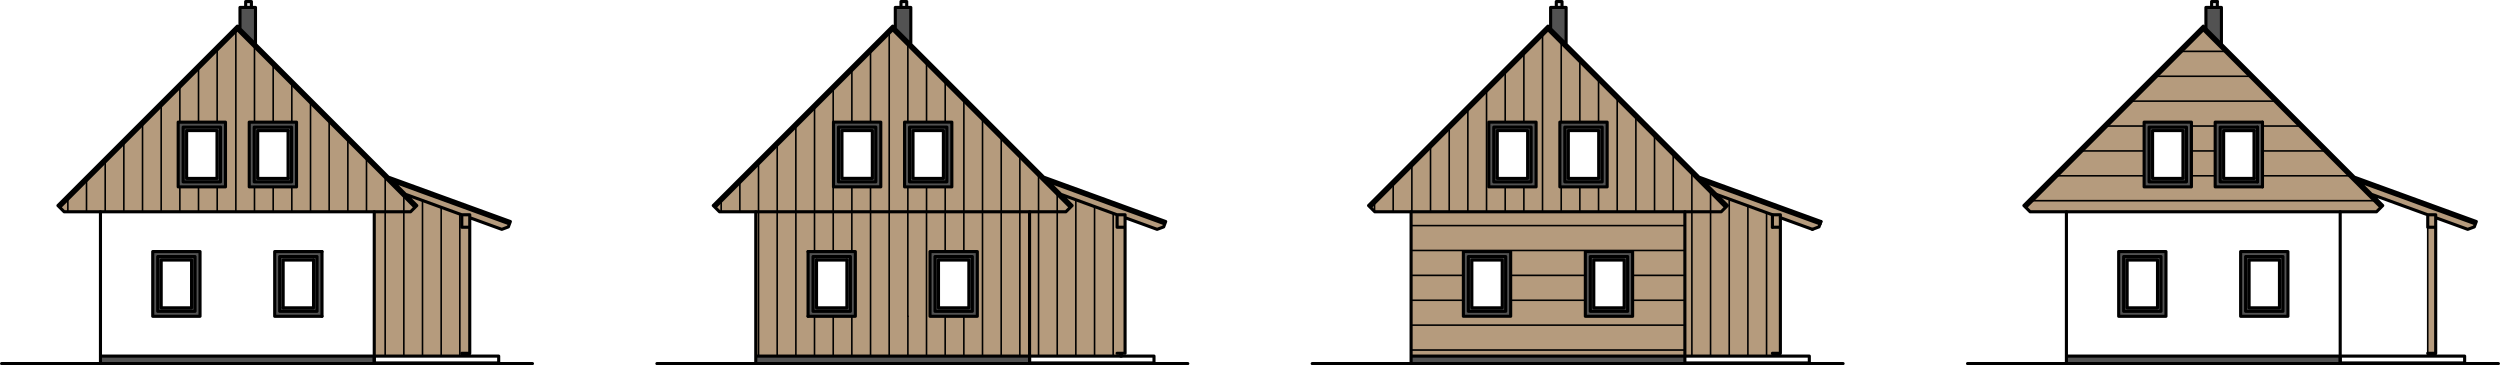 <?xml version="1.0" encoding="UTF-8" standalone="no"?>
<svg
   xmlns:dc="http://purl.org/dc/elements/1.1/"
   xmlns:cc="http://creativecommons.org/ns#"
   xmlns:rdf="http://www.w3.org/1999/02/22-rdf-syntax-ns#"
   xmlns:svg="http://www.w3.org/2000/svg"
   xmlns="http://www.w3.org/2000/svg"
   version="1.1"
   id="svg24326"
   viewBox="0 0 711.804 103.969"
   height="29.342mm"
   width="200.887mm">
  <defs
     id="defs24328">
    <clipPath
       clipPathUnits="userSpaceOnUse"
       id="clipPath24994">
      <path
         d="m -0.012,-0.008 0,841.907 1190.575,0 0,-841.907 -1190.575,0"
         id="path24996"
         style="clip-rule:evenodd" />
    </clipPath>
    <clipPath
       clipPathUnits="userSpaceOnUse"
       id="clipPath25006">
      <path
         d="m -0.012,-0.008 0,841.907 1190.575,0 0,-841.907 -1190.575,0"
         id="path25008"
         style="clip-rule:evenodd" />
    </clipPath>
    <clipPath
       clipPathUnits="userSpaceOnUse"
       id="clipPath25018">
      <path
         d="m -0.012,-0.008 0,841.907 1190.575,0 0,-841.907 -1190.575,0"
         id="path25020"
         style="clip-rule:evenodd" />
    </clipPath>
    <clipPath
       clipPathUnits="userSpaceOnUse"
       id="clipPath25030">
      <path
         d="m -0.012,-0.008 0,841.907 1190.575,0 0,-841.907 -1190.575,0"
         id="path25032"
         style="clip-rule:evenodd" />
    </clipPath>
    <clipPath
       clipPathUnits="userSpaceOnUse"
       id="clipPath25042">
      <path
         d="m -0.012,-0.008 0,841.907 1190.575,0 0,-841.907 -1190.575,0"
         id="path25044"
         style="clip-rule:evenodd" />
    </clipPath>
    <clipPath
       clipPathUnits="userSpaceOnUse"
       id="clipPath25054">
      <path
         d="m -0.012,-0.008 0,841.907 1190.575,0 0,-841.907 -1190.575,0"
         id="path25056"
         style="clip-rule:evenodd" />
    </clipPath>
    <clipPath
       clipPathUnits="userSpaceOnUse"
       id="clipPath25066">
      <path
         d="m -0.012,-0.008 0,841.907 1190.575,0 0,-841.907 -1190.575,0"
         id="path25068"
         style="clip-rule:evenodd" />
    </clipPath>
    <clipPath
       clipPathUnits="userSpaceOnUse"
       id="clipPath25078">
      <path
         d="m -0.012,-0.008 0,841.907 1190.575,0 0,-841.907 -1190.575,0"
         id="path25080"
         style="clip-rule:evenodd" />
    </clipPath>
    <clipPath
       clipPathUnits="userSpaceOnUse"
       id="clipPath25090">
      <path
         d="m -0.012,-0.008 0,841.907 1190.575,0 0,-841.907 -1190.575,0"
         id="path25092"
         style="clip-rule:evenodd" />
    </clipPath>
    <clipPath
       clipPathUnits="userSpaceOnUse"
       id="clipPath25102">
      <path
         d="m -0.012,-0.008 0,841.907 1190.575,0 0,-841.907 -1190.575,0"
         id="path25104"
         style="clip-rule:evenodd" />
    </clipPath>
    <clipPath
       clipPathUnits="userSpaceOnUse"
       id="clipPath25114">
      <path
         d="m -0.012,-0.008 0,841.907 1190.575,0 0,-841.907 -1190.575,0"
         id="path25116"
         style="clip-rule:evenodd" />
    </clipPath>
    <clipPath
       clipPathUnits="userSpaceOnUse"
       id="clipPath25126">
      <path
         d="m -0.012,-0.008 0,841.907 1190.575,0 0,-841.907 -1190.575,0"
         id="path25128"
         style="clip-rule:evenodd" />
    </clipPath>
    <clipPath
       clipPathUnits="userSpaceOnUse"
       id="clipPath25138">
      <path
         d="m -0.012,-0.008 0,841.907 1190.575,0 0,-841.907 -1190.575,0"
         id="path25140"
         style="clip-rule:evenodd" />
    </clipPath>
    <clipPath
       clipPathUnits="userSpaceOnUse"
       id="clipPath25150">
      <path
         d="m -0.012,-0.008 0,841.907 1190.575,0 0,-841.907 -1190.575,0"
         id="path25152"
         style="clip-rule:evenodd" />
    </clipPath>
    <clipPath
       clipPathUnits="userSpaceOnUse"
       id="clipPath25162">
      <path
         d="m -0.012,-0.008 0,841.907 1190.575,0 0,-841.907 -1190.575,0"
         id="path25164"
         style="clip-rule:evenodd" />
    </clipPath>
    <clipPath
       clipPathUnits="userSpaceOnUse"
       id="clipPath25174">
      <path
         d="m -0.012,-0.008 0,841.907 1190.575,0 0,-841.907 -1190.575,0"
         id="path25176"
         style="clip-rule:evenodd" />
    </clipPath>
    <clipPath
       clipPathUnits="userSpaceOnUse"
       id="clipPath25186">
      <path
         d="m -0.012,-0.008 0,841.907 1190.575,0 0,-841.907 -1190.575,0"
         id="path25188"
         style="clip-rule:evenodd" />
    </clipPath>
    <clipPath
       clipPathUnits="userSpaceOnUse"
       id="clipPath25198">
      <path
         d="m -0.012,-0.008 0,841.907 1190.575,0 0,-841.907 -1190.575,0"
         id="path25200"
         style="clip-rule:evenodd" />
    </clipPath>
    <clipPath
       clipPathUnits="userSpaceOnUse"
       id="clipPath25210">
      <path
         d="m -0.012,-0.008 0,841.907 1190.575,0 0,-841.907 -1190.575,0"
         id="path25212"
         style="clip-rule:evenodd" />
    </clipPath>
    <clipPath
       clipPathUnits="userSpaceOnUse"
       id="clipPath25222">
      <path
         d="m -0.012,-0.008 0,841.907 1190.575,0 0,-841.907 -1190.575,0"
         id="path25224"
         style="clip-rule:evenodd" />
    </clipPath>
    <clipPath
       clipPathUnits="userSpaceOnUse"
       id="clipPath25234">
      <path
         d="m -0.012,-0.008 0,841.907 1190.575,0 0,-841.907 -1190.575,0"
         id="path25236"
         style="clip-rule:evenodd" />
    </clipPath>
    <clipPath
       clipPathUnits="userSpaceOnUse"
       id="clipPath25246">
      <path
         d="m -0.012,-0.008 0,841.907 1190.575,0 0,-841.907 -1190.575,0"
         id="path25248"
         style="clip-rule:evenodd" />
    </clipPath>
    <clipPath
       clipPathUnits="userSpaceOnUse"
       id="clipPath25258">
      <path
         d="m -0.012,-0.008 0,841.907 1190.575,0 0,-841.907 -1190.575,0"
         id="path25260"
         style="clip-rule:evenodd" />
    </clipPath>
    <clipPath
       clipPathUnits="userSpaceOnUse"
       id="clipPath25270">
      <path
         d="m -0.012,-0.008 0,841.907 1190.575,0 0,-841.907 -1190.575,0"
         id="path25272"
         style="clip-rule:evenodd" />
    </clipPath>
    <clipPath
       clipPathUnits="userSpaceOnUse"
       id="clipPath25282">
      <path
         d="m -0.012,-0.008 0,841.907 1190.575,0 0,-841.907 -1190.575,0"
         id="path25284"
         style="clip-rule:evenodd" />
    </clipPath>
    <clipPath
       clipPathUnits="userSpaceOnUse"
       id="clipPath25294">
      <path
         d="m -0.012,-0.008 0,841.907 1190.575,0 0,-841.907 -1190.575,0"
         id="path25296"
         style="clip-rule:evenodd" />
    </clipPath>
    <clipPath
       clipPathUnits="userSpaceOnUse"
       id="clipPath25306">
      <path
         d="m -0.012,-0.008 0,841.907 1190.575,0 0,-841.907 -1190.575,0"
         id="path25308"
         style="clip-rule:evenodd" />
    </clipPath>
    <clipPath
       clipPathUnits="userSpaceOnUse"
       id="clipPath25324">
      <path
         d="m -0.012,-0.008 0,841.907 1190.575,0 0,-841.907 -1190.575,0"
         id="path25326"
         style="clip-rule:evenodd" />
    </clipPath>
    <clipPath
       clipPathUnits="userSpaceOnUse"
       id="clipPath25336">
      <path
         d="m -0.012,-0.008 0,841.907 1190.575,0 0,-841.907 -1190.575,0"
         id="path25338"
         style="clip-rule:evenodd" />
    </clipPath>
    <clipPath
       clipPathUnits="userSpaceOnUse"
       id="clipPath25356">
      <path
         d="m -0.012,-0.008 0,841.907 1190.575,0 0,-841.907 -1190.575,0"
         id="path25358"
         style="clip-rule:evenodd" />
    </clipPath>
    <clipPath
       clipPathUnits="userSpaceOnUse"
       id="clipPath25368">
      <path
         d="m -0.012,-0.008 0,841.907 1190.575,0 0,-841.907 -1190.575,0"
         id="path25370"
         style="clip-rule:evenodd" />
    </clipPath>
    <clipPath
       clipPathUnits="userSpaceOnUse"
       id="clipPath25386">
      <path
         d="m -0.012,-0.008 0,841.907 1190.575,0 0,-841.907 -1190.575,0"
         id="path25388"
         style="clip-rule:evenodd" />
    </clipPath>
    <clipPath
       clipPathUnits="userSpaceOnUse"
       id="clipPath25404">
      <path
         d="m -0.012,-0.008 0,841.907 1190.575,0 0,-841.907 -1190.575,0"
         id="path25406"
         style="clip-rule:evenodd" />
    </clipPath>
  </defs>
  <g
     transform="translate(-803.51,-1080.336)"
     id="layer1">
    <path
       id="path24344"
       style="fill:#525252;fill-opacity:1;fill-rule:nonzero;stroke:none"
       d="m 871.831,1082.457 0,6.061 4.413,4.413 0,-10.474 -4.413,0 z" />
    <path
       id="path24346"
       style="fill:#525252;fill-opacity:1;fill-rule:nonzero;stroke:none"
       d="m 1058.416,1082.457 0,6.061 4.413,4.413 0,-10.474 -4.413,0 z" />
    <path
       id="path24348"
       style="fill:#525252;fill-opacity:1;fill-rule:nonzero;stroke:none"
       d="m 1245.001,1082.457 0,6.061 4.413,4.413 0,-10.474 -4.413,0 z" />
    <path
       id="path24350"
       style="fill:#525252;fill-opacity:1;fill-rule:nonzero;stroke:none"
       d="m 1431.585,1082.457 0,6.061 4.413,4.413 0,-10.474 -4.413,0 z" />
    <path
       id="path24390"
       style="fill:#525252;fill-opacity:1;fill-rule:nonzero;stroke:none"
       d="m 910.063,1183.855 0,-2.126 -77.953,0 0,2.126 77.953,0 z" />
    <path
       id="path24392"
       style="fill:#525252;fill-opacity:1;fill-rule:nonzero;stroke:none"
       d="m 887.935,1133.54 0,-18.425 -13.465,0 0,18.425 13.465,0 z m -12.047,-17.008 10.63,0 0,15.591 -10.63,0 0,-15.591 z" />
    <path
       id="path24394"
       style="fill:#525252;fill-opacity:1;fill-rule:nonzero;stroke:none"
       d="m 886.517,1132.123 0,-15.591 -10.63,0 0,15.591 10.63,0 z m -9.638,-14.598 8.646,0 0,13.606 -8.646,0 0,-13.606 z" />
    <path
       id="path24396"
       style="fill:#525252;fill-opacity:1;fill-rule:nonzero;stroke:none"
       d="m 854.239,1133.54 13.465,0 0,-18.425 -13.465,0 0,18.425 z m 12.047,-17.008 0,15.591 -10.63,0 0,-15.591 10.63,0 z" />
    <path
       id="path24398"
       style="fill:#525252;fill-opacity:1;fill-rule:nonzero;stroke:none"
       d="m 855.656,1132.123 10.63,0 0,-15.591 -10.63,0 0,15.591 z m 9.638,-14.598 0,13.606 -8.646,0 0,-13.606 8.646,0 z" />
    <path
       id="path24400"
       style="fill:#525252;fill-opacity:1;fill-rule:nonzero;stroke:none"
       d="m 922.174,1138.861 -51.087,-51.087 -51.087,51.087 0.501,0.501 50.586,-50.586 50.586,50.586 0.501,-0.501 z" />
    <path
       id="path24402"
       style="fill:#b59b7d;fill-opacity:1;fill-rule:nonzero;stroke:none"
       d="m 920.403,1140.632 1.271,-1.271 -50.586,-50.586 -50.586,50.586 1.271,1.271 98.632,0 z m -52.699,-25.517 0,18.425 -13.465,0 0,-18.425 13.465,0 z m 20.231,18.425 -13.465,0 0,-18.425 13.465,0 0,18.425 z" />
    <path
       id="path24404"
       style="fill:#b59b7d;fill-opacity:1;fill-rule:nonzero;stroke:none"
       d="m 934.988,1141.489 2.268,0 0,0.825 9.121,3.32 1.87,-0.695 0.323,-0.867 -33.307,-12.123 3.711,3.711 16.014,5.829 z" />
    <path
       id="path24406"
       style="fill:#b59b7d;fill-opacity:1;fill-rule:nonzero;stroke:none"
       d="m 937.256,1145.033 0,-3.543 -2.268,0 0,3.543 2.268,0 z" />
    <path
       id="path24408"
       style="fill:#525252;fill-opacity:1;fill-rule:nonzero;stroke:none"
       d="m 948.819,1143.409 -34.741,-12.645 1.186,1.186 33.307,12.123 0.248,-0.664 z" />
    <path
       id="path24410"
       style="fill:#b59b7d;fill-opacity:1;fill-rule:nonzero;stroke:none"
       d="m 934.988,1141.489 -16.014,-5.829 3.2,3.2 -1.772,1.772 -10.339,0 0,41.097 25.941,0 0,-0.808 1.252,0 0,-35.889 -2.268,0 0,-3.543 z" />
    <path
       id="path24412"
       style="fill:#e2e2e2;fill-opacity:1;fill-rule:nonzero;stroke:none"
       d="m 873.45,1080.785 0,1.569 1.63,0 0,-1.569 -1.63,0 z" />
    <path
       id="path24414"
       style="fill:#525252;fill-opacity:1;fill-rule:nonzero;stroke:none"
       d="m 895.181,1170.391 0,-18.425 -13.465,0 0,18.425 13.465,0 z m -1.417,-17.008 0,15.591 -10.63,0 0,-15.591 10.63,0 z" />
    <path
       id="path24416"
       style="fill:#525252;fill-opacity:1;fill-rule:nonzero;stroke:none"
       d="m 893.764,1168.973 0,-15.591 -10.63,0 0,15.591 10.63,0 z m -0.992,-14.598 0,13.606 -8.646,0 0,-13.606 8.646,0 z" />
    <path
       id="path24418"
       style="fill:#525252;fill-opacity:1;fill-rule:nonzero;stroke:none"
       d="m 846.992,1170.391 13.465,0 0,-18.425 -13.465,0 0,18.425 z m 12.047,-1.417 -10.63,0 0,-15.591 10.63,0 0,15.591 z" />
    <path
       id="path24420"
       style="fill:#525252;fill-opacity:1;fill-rule:nonzero;stroke:none"
       d="m 848.41,1168.973 10.63,0 0,-15.591 -10.63,0 0,15.591 z m 9.638,-0.992 -8.646,0 0,-13.606 8.646,0 0,13.606 z" />
    <path
       id="path24422"
       style="fill:#525252;fill-opacity:1;fill-rule:nonzero;stroke:none"
       d="m 1096.648,1183.855 0,-2.126 -77.953,0 0,2.126 77.953,0 z" />
    <path
       id="path24424"
       style="fill:#525252;fill-opacity:1;fill-rule:nonzero;stroke:none"
       d="m 1074.519,1133.54 0,-18.425 -13.465,0 0,18.425 13.465,0 z m -12.047,-17.008 10.63,0 0,15.591 -10.63,0 0,-15.591 z" />
    <path
       id="path24426"
       style="fill:#525252;fill-opacity:1;fill-rule:nonzero;stroke:none"
       d="m 1073.102,1132.123 0,-15.591 -10.63,0 0,15.591 10.63,0 z m -9.638,-14.598 8.646,0 0,13.606 -8.646,0 0,-13.606 z" />
    <path
       id="path24428"
       style="fill:#525252;fill-opacity:1;fill-rule:nonzero;stroke:none"
       d="m 1040.824,1133.54 13.465,0 0,-18.425 -13.465,0 0,18.425 z m 12.047,-17.008 0,15.591 -10.63,0 0,-15.591 10.63,0 z" />
    <path
       id="path24430"
       style="fill:#525252;fill-opacity:1;fill-rule:nonzero;stroke:none"
       d="m 1042.241,1132.123 10.63,0 0,-15.591 -10.63,0 0,15.591 z m 9.638,-14.598 0,13.606 -8.646,0 0,-13.606 8.646,0 z" />
    <path
       id="path24432"
       style="fill:#525252;fill-opacity:1;fill-rule:nonzero;stroke:none"
       d="m 1108.759,1138.861 -51.087,-51.087 -51.087,51.087 0.501,0.501 50.586,-50.586 50.586,50.586 0.501,-0.501 z" />
    <path
       id="path24434"
       style="fill:#b59b7d;fill-opacity:1;fill-rule:nonzero;stroke:none"
       d="m 1106.987,1140.632 1.27,-1.271 -50.586,-50.586 -50.586,50.586 1.27,1.271 98.632,0 z m -52.699,-25.517 0,18.425 -13.465,0 0,-18.425 13.465,0 z m 20.231,18.425 -13.465,0 0,-18.425 13.465,0 0,18.425 z" />
    <path
       id="path24436"
       style="fill:#b59b7d;fill-opacity:1;fill-rule:nonzero;stroke:none"
       d="m 1121.573,1141.489 2.268,0 0,0.825 9.121,3.32 1.87,-0.695 0.324,-0.867 -33.307,-12.123 3.711,3.711 16.014,5.829 z" />
    <path
       id="path24438"
       style="fill:#b59b7d;fill-opacity:1;fill-rule:nonzero;stroke:none"
       d="m 1123.841,1145.033 0,-3.543 -2.268,0 0,3.543 2.268,0 z" />
    <path
       id="path24440"
       style="fill:#525252;fill-opacity:1;fill-rule:nonzero;stroke:none"
       d="m 1135.403,1143.409 -34.741,-12.645 1.186,1.186 33.307,12.123 0.248,-0.664 z" />
    <path
       id="path24442"
       style="fill:#b59b7d;fill-opacity:1;fill-rule:nonzero;stroke:none"
       d="m 1121.573,1141.489 -16.014,-5.829 3.2,3.2 -1.772,1.772 -10.339,0 0,41.097 25.941,0 0,-0.808 1.252,0 0,-35.889 -2.268,0 0,-3.543 z" />
    <path
       id="path24444"
       style="fill:#e2e2e2;fill-opacity:1;fill-rule:nonzero;stroke:none"
       d="m 1060.034,1080.785 0,1.569 1.63,0 0,-1.569 -1.63,0 z" />
    <path
       id="path24446"
       style="fill:#525252;fill-opacity:1;fill-rule:nonzero;stroke:none"
       d="m 1081.766,1170.391 0,-18.425 -13.465,0 0,18.425 13.465,0 z m -1.417,-17.008 0,15.591 -10.63,0 0,-15.591 10.63,0 z" />
    <path
       id="path24448"
       style="fill:#525252;fill-opacity:1;fill-rule:nonzero;stroke:none"
       d="m 1080.349,1168.973 0,-15.591 -10.63,0 0,15.591 10.63,0 z m -0.992,-14.598 0,13.606 -8.646,0 0,-13.606 8.646,0 z" />
    <path
       id="path24450"
       style="fill:#525252;fill-opacity:1;fill-rule:nonzero;stroke:none"
       d="m 1033.577,1170.391 13.465,0 0,-18.425 -13.465,0 0,18.425 z m 12.047,-1.417 -10.63,0 0,-15.591 10.63,0 0,15.591 z" />
    <path
       id="path24452"
       style="fill:#525252;fill-opacity:1;fill-rule:nonzero;stroke:none"
       d="m 1034.994,1168.973 10.63,0 0,-15.591 -10.63,0 0,15.591 z m 9.638,-0.992 -8.646,0 0,-13.606 8.646,0 0,13.606 z" />
    <path
       id="path24454"
       style="fill:#b59b7d;fill-opacity:1;fill-rule:nonzero;stroke:none"
       d="m 1018.695,1181.729 77.953,0 0,-41.097 -77.953,0 0,41.097 z m 49.606,-11.339 0,-18.425 13.465,0 0,18.425 -13.465,0 z m -34.724,0 0,-18.425 13.465,0 0,18.425 -13.465,0 z" />
    <path
       id="path24456"
       style="fill:#525252;fill-opacity:1;fill-rule:nonzero;stroke:none"
       d="m 1283.233,1183.855 0,-2.126 -77.953,0 0,2.126 77.953,0 z" />
    <path
       id="path24458"
       style="fill:#525252;fill-opacity:1;fill-rule:nonzero;stroke:none"
       d="m 1261.104,1133.54 0,-18.425 -13.465,0 0,18.425 13.465,0 z m -12.047,-17.008 10.63,0 0,15.591 -10.63,0 0,-15.591 z" />
    <path
       id="path24460"
       style="fill:#525252;fill-opacity:1;fill-rule:nonzero;stroke:none"
       d="m 1259.687,1132.123 0,-15.591 -10.63,0 0,15.591 10.63,0 z m -9.638,-14.598 8.646,0 0,13.606 -8.646,0 0,-13.606 z" />
    <path
       id="path24462"
       style="fill:#525252;fill-opacity:1;fill-rule:nonzero;stroke:none"
       d="m 1227.408,1133.54 13.465,0 0,-18.425 -13.465,0 0,18.425 z m 12.047,-17.008 0,15.591 -10.63,0 0,-15.591 10.63,0 z" />
    <path
       id="path24464"
       style="fill:#525252;fill-opacity:1;fill-rule:nonzero;stroke:none"
       d="m 1228.826,1132.123 10.63,0 0,-15.591 -10.63,0 0,15.591 z m 9.638,-14.598 0,13.606 -8.646,0 0,-13.606 8.646,0 z" />
    <path
       id="path24466"
       style="fill:#525252;fill-opacity:1;fill-rule:nonzero;stroke:none"
       d="m 1295.344,1138.861 -51.087,-51.087 -51.087,51.087 0.501,0.501 50.586,-50.586 50.586,50.586 0.501,-0.501 z" />
    <path
       id="path24468"
       style="fill:#b59b7d;fill-opacity:1;fill-rule:nonzero;stroke:none"
       d="m 1293.572,1140.632 1.271,-1.271 -50.586,-50.586 -50.586,50.586 1.27,1.271 98.632,0 z m -52.699,-25.517 0,18.425 -13.465,0 0,-18.425 13.465,0 z m 20.231,18.425 -13.465,0 0,-18.425 13.465,0 0,18.425 z" />
    <path
       id="path24470"
       style="fill:#b59b7d;fill-opacity:1;fill-rule:nonzero;stroke:none"
       d="m 1308.158,1141.489 2.268,0 0,0.825 9.121,3.32 1.87,-0.695 0.324,-0.867 -33.307,-12.123 3.711,3.711 16.014,5.829 z" />
    <path
       id="path24472"
       style="fill:#b59b7d;fill-opacity:1;fill-rule:nonzero;stroke:none"
       d="m 1310.425,1145.033 0,-3.543 -2.268,0 0,3.543 2.268,0 z" />
    <path
       id="path24474"
       style="fill:#525252;fill-opacity:1;fill-rule:nonzero;stroke:none"
       d="m 1321.988,1143.409 -34.741,-12.645 1.186,1.186 33.307,12.123 0.248,-0.664 z" />
    <path
       id="path24476"
       style="fill:#b59b7d;fill-opacity:1;fill-rule:nonzero;stroke:none"
       d="m 1308.158,1141.489 -16.014,-5.829 3.2,3.2 -1.772,1.772 -10.339,0 0,41.097 25.941,0 0,-0.808 1.252,0 0,-35.889 -2.268,0 0,-3.543 z" />
    <path
       id="path24478"
       style="fill:#e2e2e2;fill-opacity:1;fill-rule:nonzero;stroke:none"
       d="m 1246.619,1080.785 0,1.569 1.63,0 0,-1.569 -1.63,0 z" />
    <path
       id="path24480"
       style="fill:#525252;fill-opacity:1;fill-rule:nonzero;stroke:none"
       d="m 1268.351,1170.391 0,-18.425 -13.465,0 0,18.425 13.465,0 z m -1.417,-17.008 0,15.591 -10.63,0 0,-15.591 10.63,0 z" />
    <path
       id="path24482"
       style="fill:#525252;fill-opacity:1;fill-rule:nonzero;stroke:none"
       d="m 1266.933,1168.973 0,-15.591 -10.63,0 0,15.591 10.63,0 z m -0.992,-14.598 0,13.606 -8.646,0 0,-13.606 8.646,0 z" />
    <path
       id="path24484"
       style="fill:#525252;fill-opacity:1;fill-rule:nonzero;stroke:none"
       d="m 1220.162,1170.391 13.464,0 0,-18.425 -13.464,0 0,18.425 z m 12.047,-1.417 -10.63,0 0,-15.591 10.63,0 0,15.591 z" />
    <path
       id="path24486"
       style="fill:#525252;fill-opacity:1;fill-rule:nonzero;stroke:none"
       d="m 1221.579,1168.973 10.63,0 0,-15.591 -10.63,0 0,15.591 z m 9.638,-0.992 -8.646,0 0,-13.606 8.646,0 0,13.606 z" />
    <path
       id="path24488"
       style="fill:#b59b7d;fill-opacity:1;fill-rule:nonzero;stroke:none"
       d="m 1205.28,1181.729 77.953,0 0,-41.097 -77.953,0 0,41.097 z m 49.606,-11.339 0,-18.425 13.465,0 0,18.425 -13.465,0 z m -34.724,0 0,-18.425 13.464,0 0,18.425 -13.464,0 z" />
    <path
       id="path24490"
       style="fill:#525252;fill-opacity:1;fill-rule:nonzero;stroke:none"
       d="m 1469.817,1183.855 0,-2.126 -77.953,0 0,2.126 77.953,0 z" />
    <path
       id="path24492"
       style="fill:#525252;fill-opacity:1;fill-rule:nonzero;stroke:none"
       d="m 1447.689,1133.54 0,-18.425 -13.465,0 0,18.425 13.465,0 z m -12.047,-17.008 10.63,0 0,15.591 -10.63,0 0,-15.591 z" />
    <path
       id="path24494"
       style="fill:#525252;fill-opacity:1;fill-rule:nonzero;stroke:none"
       d="m 1446.271,1132.123 0,-15.591 -10.63,0 0,15.591 10.63,0 z m -9.638,-14.598 8.646,0 0,13.606 -8.646,0 0,-13.606 z" />
    <path
       id="path24496"
       style="fill:#525252;fill-opacity:1;fill-rule:nonzero;stroke:none"
       d="m 1413.993,1133.54 13.465,0 0,-18.425 -13.465,0 0,18.425 z m 12.047,-17.008 0,15.591 -10.63,0 0,-15.591 10.63,0 z" />
    <path
       id="path24498"
       style="fill:#525252;fill-opacity:1;fill-rule:nonzero;stroke:none"
       d="m 1415.41,1132.123 10.63,0 0,-15.591 -10.63,0 0,15.591 z m 9.638,-14.598 0,13.606 -8.646,0 0,-13.606 8.646,0 z" />
    <path
       id="path24500"
       style="fill:#525252;fill-opacity:1;fill-rule:nonzero;stroke:none"
       d="m 1481.928,1138.861 -51.087,-51.087 -51.087,51.087 0.501,0.501 50.586,-50.586 50.586,50.586 0.501,-0.501 z" />
    <path
       id="path24502"
       style="fill:#b59b7d;fill-opacity:1;fill-rule:nonzero;stroke:none"
       d="m 1480.157,1140.632 1.27,-1.271 -50.586,-50.586 -50.586,50.586 1.271,1.271 98.632,0 z m -52.699,-25.517 0,18.425 -13.465,0 0,-18.425 13.465,0 z m 20.231,18.425 -13.465,0 0,-18.425 13.465,0 0,18.425 z" />
    <path
       id="path24504"
       style="fill:#b59b7d;fill-opacity:1;fill-rule:nonzero;stroke:none"
       d="m 1494.742,1141.489 2.268,0 0,0.825 9.121,3.32 1.87,-0.695 0.324,-0.867 -33.307,-12.123 3.711,3.711 16.014,5.829 z" />
    <path
       id="path24506"
       style="fill:#b59b7d;fill-opacity:1;fill-rule:nonzero;stroke:none"
       d="m 1497.01,1145.033 0,-3.543 -2.268,0 0,3.543 2.268,0 z" />
    <path
       id="path24508"
       style="fill:#525252;fill-opacity:1;fill-rule:nonzero;stroke:none"
       d="m 1508.573,1143.409 -34.741,-12.645 1.186,1.186 33.307,12.123 0.248,-0.664 z" />
    <path
       id="path24510"
       style="fill:#e2e2e2;fill-opacity:1;fill-rule:nonzero;stroke:none"
       d="m 1433.204,1080.785 0,1.569 1.63,0 0,-1.569 -1.63,0 z" />
    <path
       id="path24512"
       style="fill:#525252;fill-opacity:1;fill-rule:nonzero;stroke:none"
       d="m 1454.935,1170.391 0,-18.425 -13.465,0 0,18.425 13.465,0 z m -1.417,-17.008 0,15.591 -10.63,0 0,-15.591 10.63,0 z" />
    <path
       id="path24514"
       style="fill:#525252;fill-opacity:1;fill-rule:nonzero;stroke:none"
       d="m 1453.518,1168.973 0,-15.591 -10.63,0 0,15.591 10.63,0 z m -0.992,-14.598 0,13.606 -8.646,0 0,-13.606 8.646,0 z" />
    <path
       id="path24516"
       style="fill:#525252;fill-opacity:1;fill-rule:nonzero;stroke:none"
       d="m 1406.746,1170.391 13.464,0 0,-18.425 -13.464,0 0,18.425 z m 12.047,-1.417 -10.63,0 0,-15.591 10.63,0 0,15.591 z" />
    <path
       id="path24518"
       style="fill:#525252;fill-opacity:1;fill-rule:nonzero;stroke:none"
       d="m 1408.164,1168.973 10.63,0 0,-15.591 -10.63,0 0,15.591 z m 9.638,-0.992 -8.646,0 0,-13.606 8.646,0 0,13.606 z" />
    <path
       id="path24520"
       style="fill:#b59b7d;fill-opacity:1;fill-rule:nonzero;stroke:none"
       d="m 1494.742,1180.921 2.268,0 0,-35.889 -2.268,0 0,35.889 z" />
    <path
       id="path24782"
       style="fill:none;stroke:#000000;stroke-width:0.461;stroke-linecap:round;stroke-linejoin:round;stroke-miterlimit:10;stroke-dasharray:none;stroke-opacity:1"
       d="m 1205.28,1172.912 49.044,0 28.909,0 m -77.953,-14.173 14.882,0 m 13.464,0 21.26,0 m 13.465,0 14.882,0 m -77.953,-14.173 77.953,0 m -77.953,35.433 9.625,0 68.328,0 m -77.953,-14.173 14.882,0 m 13.464,0 21.26,0 m 13.465,0 14.882,0 m -77.953,-14.173 77.953,0 m 105.991,-21.26 5.33,0 19.439,0 m 13.465,0 6.766,0 m 13.465,0 24.769,0 m -69.061,-14.173 9.191,0 1.405,0 m 13.465,0 6.766,0 m 13.465,0 10.596,0 m -40.714,-14.173 26.541,0 m -61.974,35.433 3.4,0 94.007,0 m -83.234,-14.173 7.261,0 10.422,0 m 13.465,0 6.766,0 m 13.465,0 17.683,0 m -54.888,-14.173 40.715,-10e-5 m -26.541,-14.173 12.368,0 m -608.894,45.673 0,-8.901 m 10.63,8.901 0,-19.531 m 10.63,19.531 0,-30.161 m 10.63,30.161 0,-7.092 m 0,-18.425 0,-15.273 m 10.63,40.791 0,-22.039 0,-29.382 m 10.63,51.42 0,-7.092 m 0,-18.425 0,-16.146 m 10.63,41.663 0,-15.829 0,-15.205 m 10.63,31.034 0,-9.923 0,-10.48 m 10.63,20.404 0,-4.018 0,-5.756 m -90.354,9.774 0,-3.586 m 10.63,3.586 0,-14.216 m 10.63,14.216 0,-24.846 m 10.63,24.846 0,-7.092 m 0,-18.425 0,-9.958 m 10.63,35.476 0,-7.092" />
    <path
       id="path24784"
       style="fill:none;stroke:#000000;stroke-width:0.461;stroke-linecap:round;stroke-linejoin:round;stroke-miterlimit:10;stroke-dasharray:none;stroke-opacity:1"
       d="m 865.335,1115.115 0,-20.588 m 10.63,46.105 0,-7.092 m 0,-18.425 0,-21.461 m 10.63,46.978 0,-7.092 m 0,-18.425 0,-10.831 m 10.63,36.348 0,-12.876 0,-12.842 m 10.63,25.718 0,-6.971 0,-8.118 m 10.63,15.089 0,-1.065 0,-3.393 m -5.315,45.555 0,-41.097 m 10.63,41.097 0,-44.312 m 10.63,44.312 0,-40.443 m -15.945,40.443 0,-41.097 m 10.63,41.097 0,-42.378 m 79.724,1.281 0,-3.025 m 10.63,3.025 0,-13.655 m 10.63,13.655 0,-24.285 m 10.63,24.285 0,-34.914 m 10.63,34.914 0,-7.092 m 0,-18.425 0,-20.027 m 10.63,45.544 0,-7.092 m 0,-18.425 0,-22.022 m 10.63,47.539 0,-7.092 m 0,-18.425 0,-11.392 m 10.63,36.91 0,-13.188 0,-13.092 m 10.63,26.28 0,-7.282 0,-8.367 m 10.63,15.65 0,-1.377 0,-3.643 m -90.354,5.02 0,-8.34 m 10.63,8.34 0,-18.97 m 10.63,18.97 0,-29.6 m 10.63,29.6 0,-7.092 m 0,-18.425 0,-14.712 m 10.63,40.23 0,-21.528 0,-29.332 m 10.63,50.859 0,-7.092 m 0,-18.425 0,-16.707 m 10.63,42.224 0,-16.14 0,-15.454 m 10.63,31.595 0,-10.235 0,-10.73 m 10.63,20.965 0,-4.33 0,-6.005 m 5.315,51.431 0,-41.097 m 10.63,41.097 0,-42.582 m -15.945,42.582 0,-41.097" />
    <path
       id="path24786"
       style="fill:none;stroke:#000000;stroke-width:0.461;stroke-linecap:round;stroke-linejoin:round;stroke-miterlimit:10;stroke-dasharray:none;stroke-opacity:1"
       d="m 1109.824,1181.729 0,-44.516 m 10.63,44.516 0,-40.647 m 79.724,-0.449 0,-7.779 m 10.63,7.779 0,-18.409 m 10.63,18.409 0,-29.038 m 10.63,29.038 0,-7.092 m 0,-18.425 0,-14.151 m 10.63,39.668 0,-21.017 0,-29.282 m 10.63,50.298 0,-7.092 m 0,-18.425 0,-17.268 m 10.63,42.785 0,-16.452 0,-15.704 m 10.63,32.156 0,-10.547 0,-10.979 m 10.63,21.526 0,-4.641 0,-6.254 m -90.354,10.818 0,-2.386 m 10.63,2.464 0,-13.094 m 10.63,13.094 0,-23.724 m 10.63,23.724 0,-34.353 m 10.63,34.353 0,-7.092 m 0,-18.425 0,-19.466 m 10.63,44.983 0,-7.092 m 0,-18.425 0,-22.583 m 10.63,48.1 0,-7.092 m 0,-18.425 0,-11.953 m 10.63,37.471 0,-13.499 0,-13.341 m 10.63,26.841 0,-7.594 0,-8.617 m 10.63,16.211 0,-1.689 0,-3.892 m -5.315,46.678 0,-41.097 m 10.63,41.097 0,-44.721 m 10.63,44.721 0,-40.852 m -15.945,40.852 0,-41.097 m 10.63,41.097 0,-42.786 m -281.693,42.786 0,-0.139 0,-40.958 m 10.63,41.097 0,-2.05 0,-39.047 m 10.63,41.097 0,-3.961 0,-7.377 m 0,-18.425 0,-11.333 m 10.63,41.097 0,-5.872 0,-5.466 0,-29.758 m 10.63,41.097 0,-7.783 0,-3.555" />
    <path
       id="path24788"
       style="fill:none;stroke:#000000;stroke-width:0.461;stroke-linecap:round;stroke-linejoin:round;stroke-miterlimit:10;stroke-dasharray:none;stroke-opacity:1"
       d="m 1061.989,1170.391 0,0 0,-29.758 m 10.63,41.097 0,-9.694 0,-1.644 m 0,-18.425 0,-11.333 m 10.63,41.097 0,-41.097 m 10.63,41.097 0,-41.097 m -69.094,41.097 0,-1.095 0,-40.002 m 10.63,41.097 0,-3.006 0,-8.333 m 0,-18.425 0,-11.333 m 10.63,41.097 0,-4.917 0,-6.422 m 0,-18.425 0,-11.333 m 10.63,41.097 0,-6.828 0,-4.511 0,-29.758 m 10.63,41.097 0,-8.739 0,-2.6 0,-29.758 m 10.63,41.097 0,-10.65 0,-0.689 m 0,-18.425 0,-11.333 m 10.63,41.097 0,-41.097" />
    <path
       id="path24840"
       style="fill:none;stroke:#000000;stroke-width:0.886;stroke-linecap:round;stroke-linejoin:round;stroke-miterlimit:10;stroke-dasharray:none;stroke-opacity:1"
       d="m 803.959,1183.855 13.978,0 m 68.031,-2.126 -48.671,0 m -5.187,0 77.953,0 m -5.187,0 -67.578,0 m 49.219,-49.606 0,-15.591 m -0.992,0.992 0,13.606 m 24.538,52.554 0,-43.053 m -77.953,43.223 0,-43.223 m 11.702,43.223 -25.876,0 m 57.95,-51.732 10.63,0 m 0,-15.591 -10.63,0 m 0,15.591 0,-15.591" />
    <path
       id="path24842"
       style="fill:none;stroke:#000000;stroke-width:0.886;stroke-linecap:round;stroke-linejoin:round;stroke-miterlimit:10;stroke-dasharray:none;stroke-opacity:1"
       d="m 885.525,1131.131 -8.646,0 0,-13.606 8.646,0 m -29.869,14.598 0,-15.591 m 0.992,0.992 0,13.606 m 9.638,0.992 -10.63,0 m 0,-15.591 10.63,0 m 0,15.591 0,-15.591 m -9.638,14.598 8.646,0 0,-13.606 -8.646,0 m 53.415,64.205 35.433,0 0,1.956 -35.433,0 0,-1.956 m -77.953,2.126 123,0 m -20.122,-42.366 2.268,0 m -2.268,0 -16.014,-5.829 m 18.282,9.372 -2.268,0 m 2.268,35.889 -2.268,0 m 1.016,0 0,0.808 0,-0.808 m 0.241,0.808 0,-0.808 m 1.011,-39.432 0,39.432 m 11.563,-37.512 -0.571,1.531 -1.87,0.695 m -31.114,-13.684 33.313,12.125 m -34.499,-13.311 34.741,12.645 m -2.441,2.225 -9.121,-3.32 m -66.169,-54.541 -51.087,51.087 m 51.087,-50.085 -50.586,50.586 m -0.501,-0.501 1.772,1.772 m 49.316,-52.859 51.087,51.087 m -51.087,-50.085 50.586,50.586 m -99.902,1.271 98.632,0 m 1.772,-1.772 -1.772,1.772 m 14.586,4.4 0,-3.543 m -61.539,-60.705 1.63,0 m -1.63,1.569 0,-1.569 m 1.63,0 0,1.569 m -3.248,0.103 4.413,0 m -4.413,6.061 0,-6.061 m 4.413,0 0,10.474 m 17.52,76.043 0,-15.591 m -0.992,0.992 0,13.606 m 2.409,-16.016 0,18.425 m -12.047,-1.417 10.63,0 m 0,-15.591 -10.63,0 m 0,15.591 0,-15.591 m 9.638,14.598 -8.646,0" />
    <path
       id="path24844"
       style="fill:none;stroke:#000000;stroke-width:0.886;stroke-linecap:round;stroke-linejoin:round;stroke-miterlimit:10;stroke-dasharray:none;stroke-opacity:1"
       d="m 884.126,1167.981 0,-13.606 8.646,0 m -11.055,16.016 0,-18.425 13.465,0 m 0,18.425 -13.465,0 m -33.307,-1.417 0,-15.591 m 0.992,0.992 0,13.606 m -2.409,-16.016 0,18.425 m 12.047,-1.417 -10.63,0 m 0,-15.591 10.63,0 m 0,15.591 0,-15.591 m -9.638,14.598 8.646,0 0,-13.606 -8.646,0 m 11.055,16.016 0,-18.425 -13.465,0 m 0,18.425 13.465,0 m 130.087,13.464 13.978,0 m 68.031,-2.126 -48.671,0 m -5.187,0 77.953,0 m -5.188,0 -67.578,0 m 49.219,-49.606 0,-15.591 m -0.992,0.992 0,13.606 m 2.409,-16.016 0,18.425 m 22.129,50.145 0,-43.053 m -77.953,43.223 0,-43.223 m 11.702,43.223 -25.875,0 m 57.95,-51.732 10.63,0 m 0,-15.591 -10.63,0 m 0,15.591 0,-15.591 m 9.638,14.598 -8.646,0 0,-13.606 8.646,0 m -11.055,16.016 0,-18.425 13.465,0 m 0,18.425 -13.465,0 m -18.814,-1.417 0,-15.591 m 0.992,0.992 0,13.606 m -2.409,-16.016 0,18.425 m 12.047,-1.417 -10.63,0 m 0,-15.591 10.63,0 m 0,15.591 0,-15.591 m -9.638,14.598 8.646,0 0,-13.606 -8.646,0 m 11.055,16.016 0,-18.425 -13.465,0 m 0,18.425 13.465,0 m 42.359,48.189 35.433,0 0,1.956" />
    <path
       id="path24846"
       style="fill:none;stroke:#000000;stroke-width:0.886;stroke-linecap:round;stroke-linejoin:round;stroke-miterlimit:10;stroke-dasharray:none;stroke-opacity:1"
       d="m 1132.081,1183.685 -35.433,0 0,-1.956 m -77.953,2.126 123,0 m -20.122,-42.366 2.268,0 m -2.268,0 -16.014,-5.829 m 18.282,9.372 -2.268,0 m 2.268,35.889 -2.268,0 m 1.016,0 0,0.808 0,-0.808 m 0.241,0.808 0,-0.808 m 1.011,-39.432 0,39.432 m 11.563,-37.512 -0.571,1.531 -1.87,0.695 m -31.114,-13.684 33.313,12.125 m -34.498,-13.311 34.741,12.645 m -2.441,2.225 -9.121,-3.32 m -66.169,-54.541 -51.087,51.087 m 51.087,-50.085 -50.586,50.586 m -0.501,-0.501 1.772,1.772 m 49.316,-52.859 51.087,51.087 m -51.087,-50.085 50.586,50.586 m -99.902,1.271 98.632,0 m 1.772,-1.772 -1.772,1.772 m 14.586,4.4 0,-3.543 m -61.539,-60.705 1.63,0 m -1.63,1.569 0,-1.569 m 1.63,0 0,1.569 m -3.248,0.103 4.413,0 m -4.413,6.061 0,-6.061 m 4.413,0 0,10.474 m 17.52,76.043 0,-15.591 m -0.992,0.992 0,13.606 m 2.409,-16.016 0,18.425 m -12.047,-1.417 10.63,0 m 0,-15.591 -10.63,0 m 0,15.591 0,-15.591 m 9.638,14.598 -8.646,0 0,-13.606 8.646,0 m -11.055,16.016 0,-18.425 13.465,0 m 0,18.425 -13.465,0 m -33.307,-1.417 0,-15.591 m 0.992,0.992 0,13.606 m -2.409,-16.016 0,18.425 m 12.047,-1.417 -10.63,0 m 0,-15.591 10.63,0 m 0,15.591 0,-15.591 m -9.638,14.598 8.646,0 0,-13.606" />
    <path
       id="path24848"
       style="fill:none;stroke:#000000;stroke-width:0.886;stroke-linecap:round;stroke-linejoin:round;stroke-miterlimit:10;stroke-dasharray:none;stroke-opacity:1"
       d="m 1044.632,1154.375 -8.646,0 m 11.055,16.016 0,-18.425 -13.465,0 m 0,18.425 13.465,0 m 130.087,13.464 13.978,0 m 68.031,-2.126 -48.671,0 m -5.187,0 77.953,0 m -5.187,0 -67.578,0 m 49.219,-49.606 0,-15.591 m -0.992,0.992 0,13.606 m 2.409,-16.016 0,18.425 m 22.129,50.145 0,-43.053 m -77.953,43.223 0,-43.223 m 11.702,43.223 -25.875,0 m 57.95,-51.732 10.63,0 m 0,-15.591 -10.63,0 m 0,15.591 0,-15.591 m 9.638,14.598 -8.646,0 0,-13.606 8.646,0 m -11.055,16.016 0,-18.425 13.465,0 m 0,18.425 -13.465,0 m -18.814,-1.417 0,-15.591 m 0.992,0.992 0,13.606 m -2.409,-16.016 0,18.425 m 12.047,-1.417 -10.63,0 m 0,-15.591 10.63,0 m 0,15.591 0,-15.591 m -9.638,14.598 8.646,0 0,-13.606 -8.646,0 m 11.055,16.016 0,-18.425 -13.465,0 m 0,18.425 13.465,0 m 42.36,48.189 35.433,0 0,1.956 -35.433,0 0,-1.956 m -77.953,2.126 123,0 m -20.122,-42.366 2.268,0 m -2.268,0 -16.014,-5.829 m 18.282,9.372 -2.268,0 m 2.268,35.889 -2.268,0 m 1.016,0 0,0.808 0,-0.808 m 0.241,0.808 0,-0.808 m 1.011,-39.432 0,39.432 m 11.563,-37.512 -0.571,1.531 -1.87,0.695" />
    <path
       id="path24850"
       style="fill:none;stroke:#000000;stroke-width:0.886;stroke-linecap:round;stroke-linejoin:round;stroke-miterlimit:10;stroke-dasharray:none;stroke-opacity:1"
       d="m 1288.433,1131.95 33.313,12.125 m -34.498,-13.311 34.741,12.645 m -2.441,2.225 -9.121,-3.32 m -66.169,-54.541 -51.087,51.087 m 51.087,-50.085 -50.586,50.586 m -0.501,-0.501 1.772,1.772 m 49.316,-52.859 51.087,51.087 m -51.087,-50.085 50.586,50.586 m -99.902,1.271 98.632,0 m 1.772,-1.772 -1.772,1.772 m 14.586,4.4 0,-3.543 m -61.539,-60.705 1.63,0 m -1.63,1.569 0,-1.569 m 1.63,0 0,1.569 m -3.248,0.103 4.413,0 m -4.413,6.061 0,-6.061 m 4.413,0 0,10.474 m 17.52,76.043 0,-15.591 m -0.992,0.992 0,13.606 m 2.409,-16.016 0,18.425 m -12.047,-1.417 10.63,0 m 0,-15.591 -10.63,0 m 0,15.591 0,-15.591 m 9.638,14.598 -8.646,0 0,-13.606 8.646,0 m -11.055,16.016 0,-18.425 13.465,0 m 0,18.425 -13.465,0 m -33.307,-1.417 0,-15.591 m 0.992,0.992 0,13.606 m -2.409,-16.016 0,18.425 m 12.047,-1.417 -10.63,0 m 0,-15.591 10.63,0 m 0,15.591 0,-15.591 m -9.638,14.598 8.646,0 0,-13.606 -8.646,0 m 11.055,16.016 0,-18.425 -13.464,0 m 0,18.425 13.464,0 m 130.087,13.465 13.978,0 m 68.031,-2.126 -48.671,0 m -5.187,0 77.953,0 m -5.188,0 -67.578,0 m 49.219,-49.606 0,-15.591 m -0.992,0.992 0,13.606 m 2.409,-16.016 0,18.425 m 22.129,50.145 0,-43.053 m -77.953,43.223 0,-43.223" />
    <path
       id="path24852"
       style="fill:none;stroke:#000000;stroke-width:0.886;stroke-linecap:round;stroke-linejoin:round;stroke-miterlimit:10;stroke-dasharray:none;stroke-opacity:1"
       d="m 1403.567,1183.855 -25.875,0 m 57.95,-51.732 10.63,0 m 0,-15.591 -10.63,0 m 0,15.591 0,-15.591 m 9.638,14.598 -8.646,0 0,-13.606 8.646,0 m -11.055,16.016 0,-18.425 13.465,0 m 0,18.425 -13.465,0 m -18.814,-1.417 0,-15.591 m 0.992,0.992 0,13.606 m -2.409,-16.016 0,18.425 m 12.047,-1.417 -10.63,0 m 0,-15.591 10.63,0 m 0,15.591 0,-15.591 m -9.638,14.598 8.646,0 0,-13.606 -8.646,0 m 11.055,16.016 0,-18.425 -13.465,0 m 0,18.425 13.465,0 m 42.36,48.189 35.433,0 0,1.956 -35.433,0 0,-1.956 m -77.953,2.126 123,0 m -20.122,-42.366 2.268,0 m -2.268,0 -16.014,-5.829 m 18.282,9.372 -2.268,0 m 2.268,35.889 -2.268,0 m 1.016,0 0,0.808 0,-0.808 m 0.241,0.808 0,-0.808 m 1.011,-39.432 0,39.432 m 11.563,-37.512 -0.571,1.531 -1.87,0.695 m -31.114,-13.684 33.313,12.125 m -34.498,-13.311 34.741,12.645 m -2.441,2.225 -9.121,-3.32 m -66.169,-54.541 -51.087,51.087 m 51.087,-50.085 -50.586,50.586 m -0.501,-0.501 1.772,1.772 m 49.316,-52.859 51.087,51.087 m -51.087,-50.085 50.586,50.586 m -99.902,1.271 98.632,0 m 1.772,-1.772 -1.772,1.772 m 14.586,4.4 0,-3.543 m -61.538,-60.705 1.63,0 m -1.63,1.569 0,-1.569" />
    <path
       id="path24854"
       style="fill:none;stroke:#000000;stroke-width:0.886;stroke-linecap:round;stroke-linejoin:round;stroke-miterlimit:10;stroke-dasharray:none;stroke-opacity:1"
       d="m 1434.834,1080.785 0,1.569 m -3.248,0.103 4.413,0 m -4.413,6.061 0,-6.061 m 4.413,0 0,10.474 m 17.52,76.043 0,-15.591 m -0.992,0.992 0,13.606 m 2.409,-16.016 0,18.425 m -12.047,-1.417 10.63,0 m 0,-15.591 -10.63,0 m 0,15.591 0,-15.591 m 9.638,14.598 -8.646,0 0,-13.606 8.646,0 m -11.055,16.016 0,-18.425 13.465,0 m 0,18.425 -13.465,0 m -33.307,-1.417 0,-15.591 m 0.992,0.992 0,13.606 m -2.409,-16.016 0,18.425 m 12.047,-1.417 -10.63,0 m 0,-15.591 10.63,0 m 0,15.591 0,-15.591 m -9.638,14.598 8.646,0 0,-13.606 -8.646,0 m 11.055,16.016 0,-18.425 -13.464,0 m 0,18.425 13.464,0" />
    <path
       id="path24856"
       style="fill:none;stroke:#000000;stroke-width:0.461;stroke-linecap:round;stroke-linejoin:round;stroke-miterlimit:10;stroke-dasharray:none;stroke-opacity:1"
       d="m 1494.742,1145.033 0,35.889" />
    <path
       id="path24858"
       style="fill:none;stroke:#000000;stroke-width:0.886;stroke-linecap:round;stroke-linejoin:round;stroke-miterlimit:10;stroke-dasharray:none;stroke-opacity:1"
       d="m 854.239,1115.115 0,18.425 m 13.465,0 0,-18.425 -13.465,0 m 0,18.425 13.465,0 m 20.231,-18.425 0,18.425 m -13.465,0 0,-18.425 13.465,0 m 0,18.425 -13.465,0" />
  </g>
</svg>
